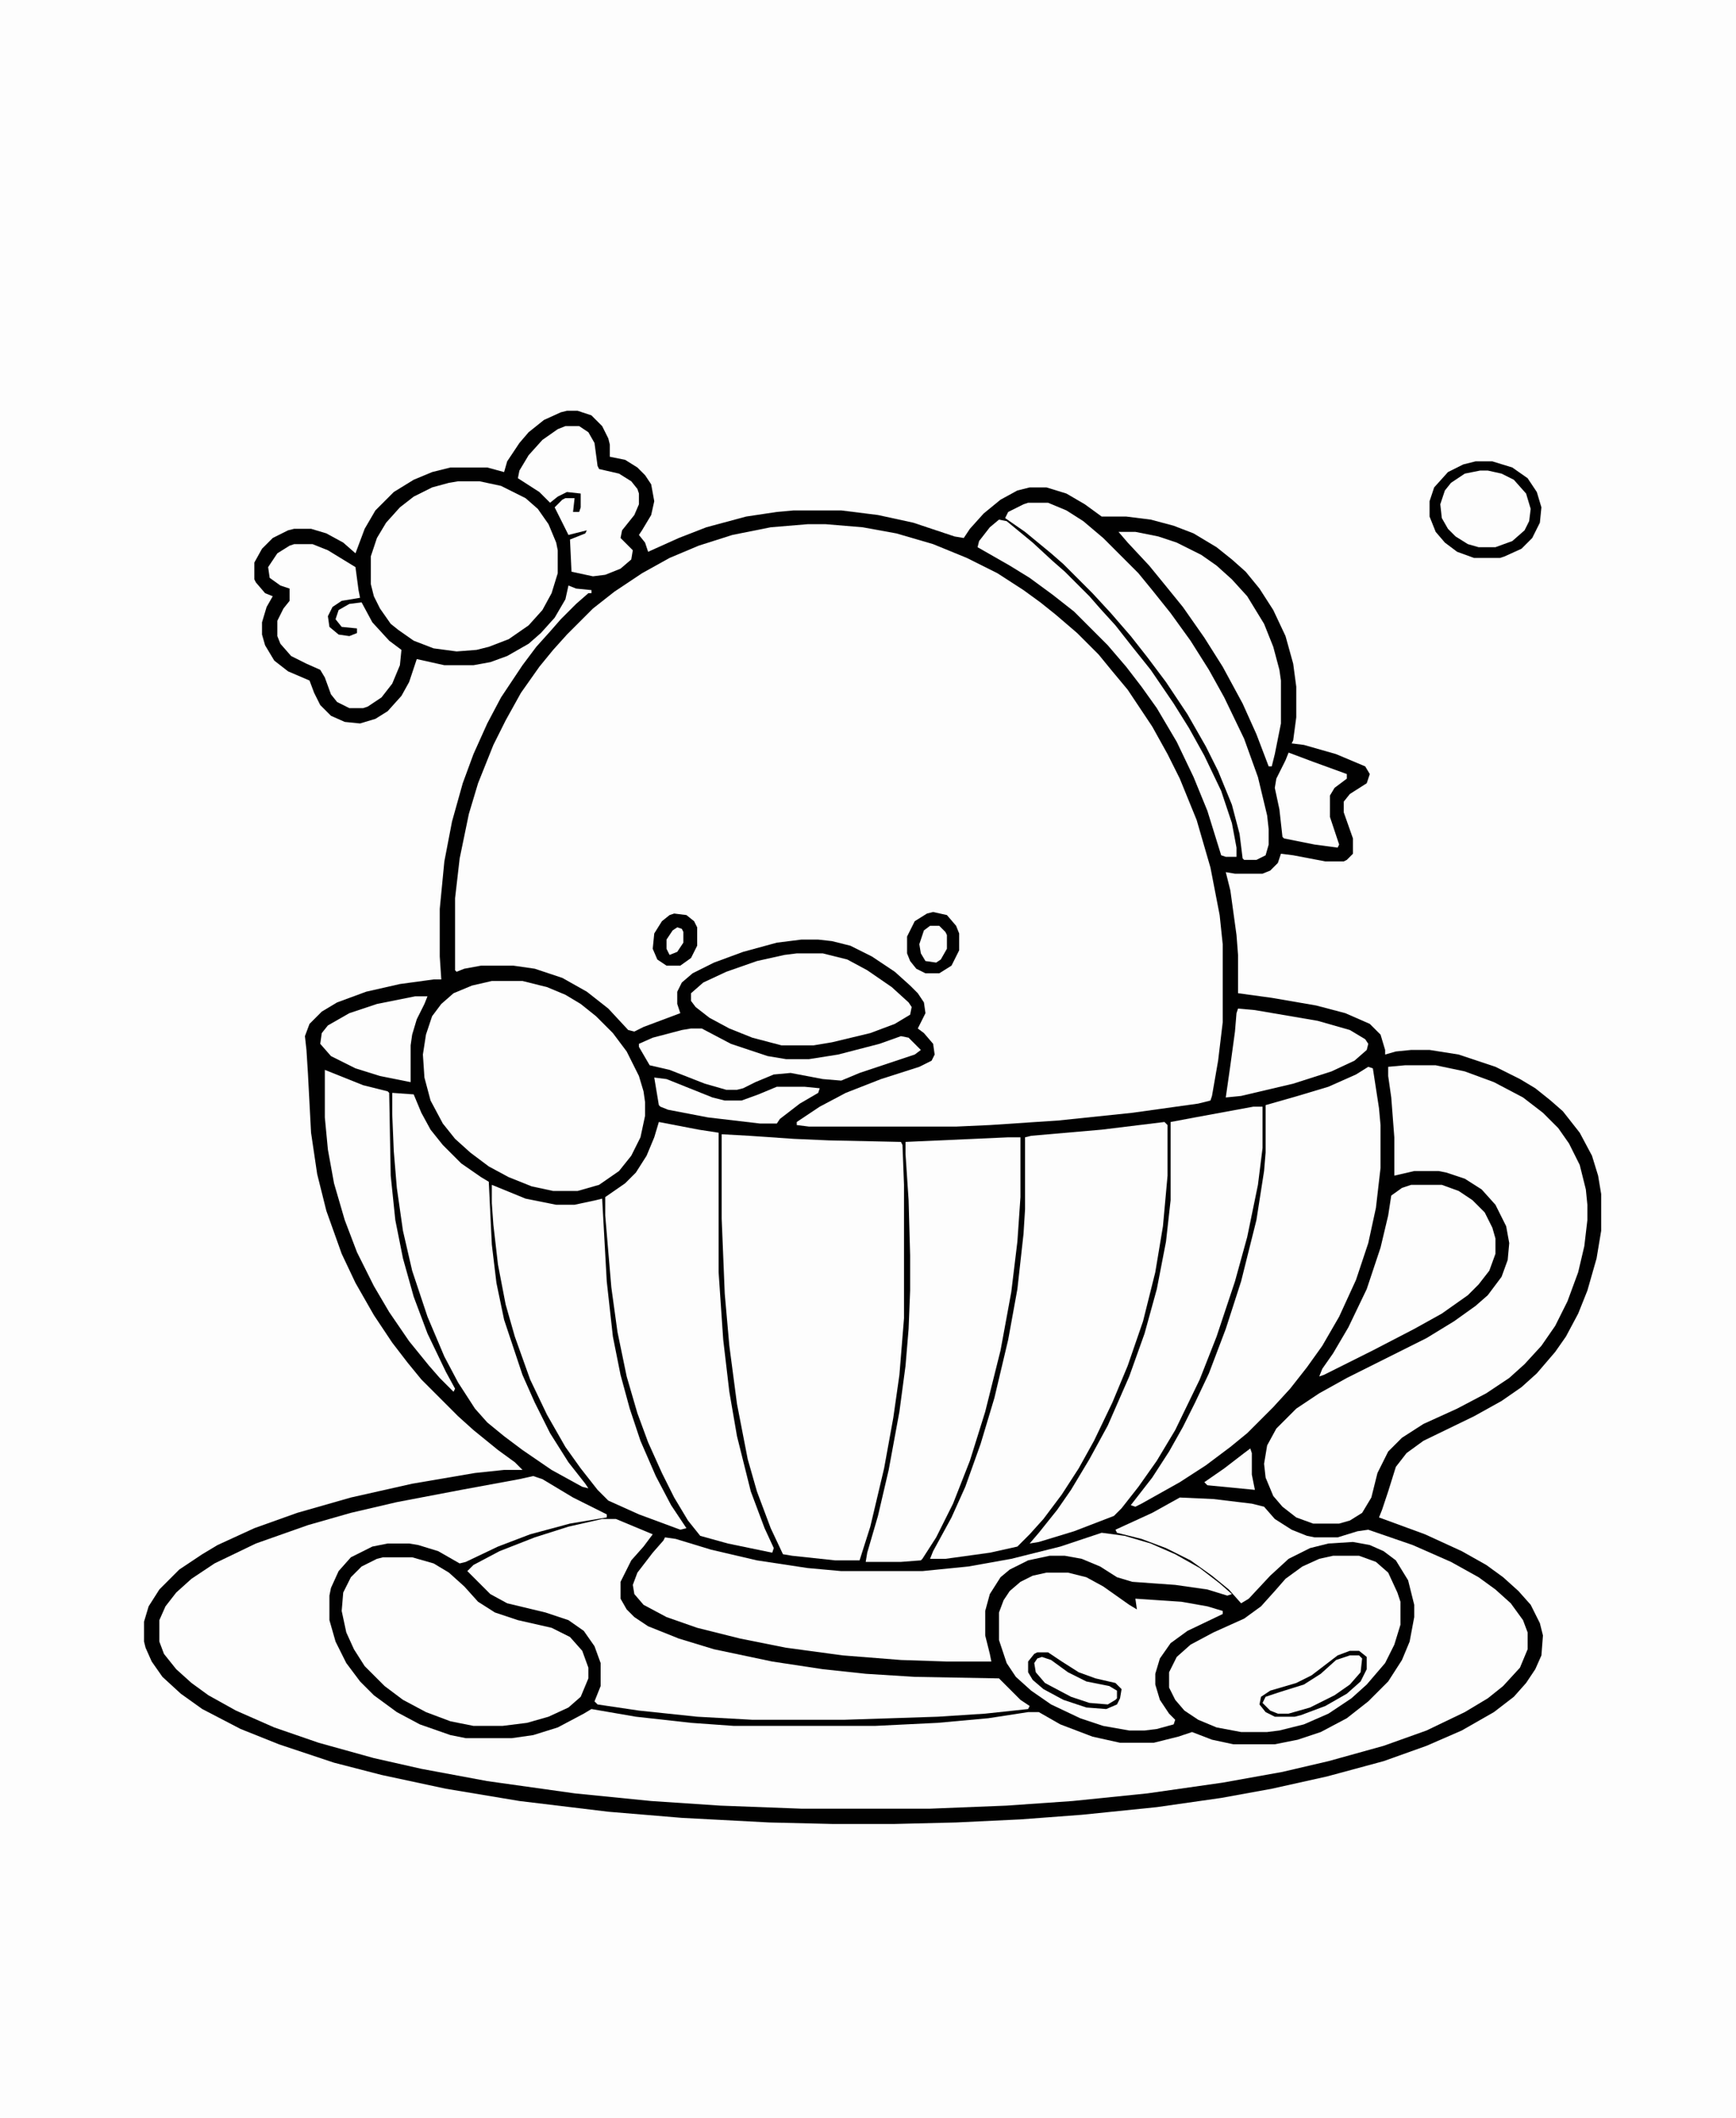 <svg xmlns="http://www.w3.org/2000/svg" version="1.1" viewBox="0 0 1133 1382" width="1133" height="1382"><path transform="translate(0)" d="m0 0h1133v1382h-1133z" fill="#FDFDFD"></path><path transform="translate(370,268)" d="m0 0h7l9 3 7 7 4 8 1 4v8l10 2 8 5 5 5 4 6 2 11-2 9-6 10-2 3 4 5 2 6 20-9 18-7 26-7 20-3 11-1h31l24 3 23 5 27 9 6 1 4-6 9-10 11-9 11-6 8-2h11l13 4 12 7 11 8h16l16 2 15 4 13 5 15 9 10 8 9 8 9 11 9 14 8 17 5 18 2 15v20l-2 15-1 2 8 1 21 6 19 8 3 5-2 6-11 7-4 5v7l6 17v10l-4 4-2 1h-12l-21-4-8-1-2 6-5 5-5 2h-18l-6-1 3 12 4 29 1 13v25l22 3 29 5 19 5 16 7 7 7 3 10v3l7-2 10-1h12l19 3 24 8 16 8 10 6 10 8 8 7 11 14 8 15 4 13 2 12v24l-3 18-6 21-6 15-8 15-7 10-12 14-10 9-13 9-18 10-33 16-11 8-7 9-5 16-4 12-2 5 30 11 24 11 16 9 11 8 10 9 8 9 6 12 2 8-1 13-4 9-6 9-8 9-13 10-21 12-23 10-28 10-37 10-36 8-33 6-42 6-49 5-40 3-42 2-41 1h-39l-42-1-57-3-48-4-58-7-48-8-42-9-31-8-36-12-25-10-25-13-14-10-12-11-7-10-4-9-1-4v-13l3-10 7-11 13-13 15-10 10-6 24-11 28-10 35-10 40-9 41-7 19-2h12l-5-5-11-8-16-13-10-9-24-24-9-11-10-13-12-18-12-21-9-19-10-28-6-24-4-27-2-38-1-16-1-9 3-8 8-8 10-6 19-7 22-5 22-3h5l-1-15v-31l3-31 5-26 7-25 7-19 9-20 9-17 14-21 9-12 9-10 7-8 10-10 8-7h2v-2l-10-1-5-2-2 9-7 12-9 10-8 7-14 8-11 4-11 2h-19l-18-4-5 15-5 9-9 10-8 5-10 3-10-1-9-4-7-7-4-8-3-8-14-6-9-7-6-10-2-7v-8l3-10 4-7-5-2-6-7-1-2v-11l5-9 7-7 10-5 4-1h11l10 3 11 6 8 7 6-16 7-12 12-12 13-8 12-5 12-3h24l11 3 2-7 8-12 6-7 10-8 11-5z" fill="#010101"></path><path transform="translate(527,342)" d="m0 0h12l24 2 22 4 24 7 22 9 20 10 17 11 11 8 10 8 14 12 14 14 9 11 10 12 16 24 10 18 8 16 11 27 9 31 6 31 2 19v51l-3 25-4 23-1 3-8 2-43 6-48 5-45 3-22 1h-96l-8-1v-2l15-10 17-9 23-9 25-8 8-4 2-4-1-7-6-7-4-3 5-10-1-7-4-6-5-5-10-9-15-10-14-7-12-3-9-1h-11l-16 2-22 6-19 7-14 7-7 6-3 6v8l2 6-24 9-6 3-4-1-13-14-14-11-16-9-18-6-14-2h-21l-11 2-5 2-1-1v-47l3-26 6-29 6-20 10-25 8-16 10-18 12-17 9-11 9-10 17-17 14-11 18-12 18-10 19-8 22-7 25-5z" fill="#FDFDFD"></path><path transform="translate(348,963)" d="m0 0 6 2 20 12 22 11v2l-24 4-26 7-21 8-21 10-4 1-14-8-13-4-6-1h-14l-10 2-14 7-8 9-5 11-1 5v16l4 14 7 14 9 12 9 9 15 11 15 8 20 7 10 2h30l14-2 16-5 17-9 5-3 29 5 36 4 28 2h92l41-2 33-3 26-4h7l14 8 21 8 18 4h22l16-4 9-3 13 5 14 3h27l15-3 15-5 17-9 14-11 13-13 9-14 5-12 3-16v-8l-4-16-8-13-8-6-9-4-11-2-16 1-12 3-14 7-12 11-14 15-5 3-8-9-11-9-14-10-16-8-16-6-16-4-1-2 24-11 18-10 22 1 25 3 8 2 7 8 11 7 10 4 5 1h15l13-4 7-1 29 10 25 11 18 10 11 8 10 9 8 11 3 8v11l-5 12-11 12-10 8-15 9-25 12-28 10-36 10-30 7-39 7-49 7-49 5-43 3-50 2h-84l-53-2-45-3-50-5-57-8-43-8-31-7-36-10-29-10-25-11-18-10-11-8-10-9-8-10-3-8v-14l4-9 7-9 10-9 15-10 27-13 34-12 28-8 30-7 42-8 38-7z" fill="#FDFDFD"></path><path transform="translate(471,740)" d="m0 0 18 1 29 2 23 1 47 1 1 2 1 26v87l-3 37-4 28-6 33-9 38-7 22h-16l-28-3-6-1-8-17-9-24-6-21-7-36-5-38-3-34-2-49z" fill="#FDFDFD"></path><path transform="translate(917,695)" d="m0 0h20l19 4 19 7 19 10 13 10 10 10 7 10 7 14 4 16 1 10v10l-2 17-4 17-7 19-8 16-9 13-11 12-10 9-15 10-19 10-22 10-14 9-9 9-7 14-4 16-6 10-8 5-7 2h-17l-11-4-9-7-6-7-5-12-1-9 2-12 6-11 13-13 15-10 18-10 52-26 18-11 14-10 8-7 9-12 4-11 1-11-2-11-7-14-9-10-11-7-12-4-5-1h-16l-13 3v-25l-2-26-2-14v-6z" fill="#FDFDFD"></path><path transform="translate(760,732)" d="m0 0 2 2v33l-3 33-5 30-8 32-10 29-10 24-12 25-10 18-11 17-12 16-9 10-8 8-18 4-29 4h-10l2-5 12-22 9-20 10-28 9-30 9-38 6-33 4-36 1-16v-47l4-1 46-4z" fill="#FDFDFD"></path><path transform="translate(893,696)" d="m0 0 3 1 4 26 1 11v28l-3 26-5 23-8 24-11 24-11 19-10 14-11 14-11 12-17 17-11 9-16 12-17 11-25 14-4 2-3-1 14-18 11-17 9-16 8-16 9-19 11-29 10-31 10-40 5-32 1-12v-31l21-6 20-6 18-8z" fill="#FDFDFD"></path><path transform="translate(430,732)" d="m0 0 26 5 13 2v91l3 44 4 34 5 29 9 36 9 24 6 13-1 3-29-6-18-5-8-10-9-15-8-16-9-20-7-19-7-24-6-29-4-29-4-47v-12l13-9 7-7 7-11 5-12z" fill="#FDFDFD"></path><path transform="translate(658,742)" d="m0 0h8v39l-2 29-4 33-7 38-10 40-10 32-11 28-11 22-9 14-1 1-13 1h-23l1-6 7-24 7-30 7-38 4-30 2-24 1-25v-23l-1-36-2-30v-8z" fill="#FDFDFD"></path><path transform="translate(321,640)" d="m0 0h20l16 4 12 5 10 6 10 8 11 11 9 12 8 16 3 10 1 7v9l-3 14-6 12-8 10-13 9-14 4h-16l-14-3-15-6-13-7-12-9-10-9-8-10-8-15-4-15-1-15 2-13 4-12 6-8 8-7 12-5z" fill="#FDFDFD"></path><path transform="translate(393,991)" d="m0 0h9l24 10-6 8-8 9-7 14v11l4 7 5 5 9 6 20 8 23 7 38 8 33 5 28 3 32 2 55 1 14 14 6 4-1 2-28 3-31 2-61 2h-60l-36-2-38-4-27-4-2-2 4-10v-15l-4-11-7-10-10-7-15-5-25-6-11-6-15-15 4-4 17-9 23-9 22-7z" fill="#FDFDFD"></path><path transform="translate(719 1e3)" d="m0 0 15 2 17 5 16 7 16 9 13 10 8 7-3 1-13-4-21-3-28-2-10-3-11-7-12-5-11-2h-10l-14 3-12 6-6 5-7 11-3 11v16l3 12 1 5h-29l-30-1-38-3-37-5-30-6-28-7-20-7-15-8-6-7-1-6 3-8 10-13 7-8 1-2 7 1 23 7 30 7 33 5 22 2h53l30-3 28-5 32-8z" fill="#FDFDFD"></path><path transform="translate(818,722)" d="m0 0h6v27l-3 24-7 34-8 29-12 36-11 28-16 33-12 20-12 17-11 14-5 5-26 10-23 7-6 1 6-7 12-15 9-13 12-20 12-22 14-32 10-28 8-29 6-31 3-27v-51l16-3z" fill="#FDFDFD"></path><path transform="translate(321,773)" d="m0 0 22 9 20 4h12l14-3 4-1 3 54 4 36 5 25 6 22 7 21 10 23 10 19 10 15-4 1-27-10-20-9-7-7-11-14-10-14-12-21-11-23-10-28-6-21-5-26-3-26-1-14z" fill="#FDFDFD"></path><path transform="translate(250,1016)" d="m0 0h19l14 4 10 6 10 9 9 10 11 7 15 5 22 5 12 6 8 9 4 11v7l-5 12-8 7-13 6-14 4-16 2h-19l-15-3-16-6-15-8-12-9-13-13-7-11-5-11-3-14 1-12 5-10 7-7 10-5z" fill="#FDFDFD"></path><path transform="translate(870,1015)" d="m0 0h17l11 4 8 7 6 13 2 6v15l-4 13-6 12-12 14-10 9-15 10-16 7-16 4-8 1h-17l-16-3-12-5-9-6-6-7-4-8v-10l5-10 9-8 15-8 20-9 11-8 9-10 7-8 11-8 11-5z" fill="#FDFDFD"></path><path transform="translate(299,314)" d="m0 0h14l14 3 16 8 8 7 7 10 5 12 1 5v15l-4 13-6 11-9 10-13 9-13 5-8 2-13 1-15-2-13-5-10-7-5-4-7-10-4-8-2-8v-18l4-12 6-10 9-10 9-7 12-6 11-3z" fill="#FDFDFD"></path><path transform="translate(256,713)" d="m0 0 14 1 5 12 6 11 8 10 12 12 13 9 5 3 2 41 3 25 5 24 12 36 8 18 10 20 12 19 11 14 2 3-4-1-20-11-19-13-12-9-11-9-8-9-11-17-9-17-11-26-10-30-6-26-4-28-2-24-1-24z" fill="#FDFDFD"></path><path transform="translate(683,1026)" d="m0 0h14l12 3 11 6 17 12 5 3-1-7 30 2 17 3 10 3v2l-23 11-11 8-7 10-3 10v7l3 10 6 9 4 4-1 3-11 3-8 1h-10l-17-3-15-5-19-9-13-9-10-9-6-9-5-15v-18l3-8 4-6 7-6 8-4z" fill="#FDFDFD"></path><path transform="translate(671,328)" d="m0 0h13l12 5 11 7 13 11 23 23 9 11 12 15 13 18 12 19 10 18 13 27 9 25 6 25 1 9v10l-2 7-6 3h-8l-1-1-2-16-5-19-9-22-8-16-12-21-14-21-12-16-11-14-13-15-12-13-19-19-8-7-17-14-13-9 2-4 10-5z" fill="#FDFDFD"></path><path transform="translate(921,773)" d="m0 0h20l11 4 9 6 8 8 5 10 2 7v10l-4 11-7 9-7 7-17 12-18 10-27 14-32 16-3 1 2-5 7-10 10-17 12-25 9-27 5-21 2-13 7-5z" fill="#FDFDFD"></path><path transform="translate(520,622)" d="m0 0h17l16 4 13 7 16 11 11 10 2 3-1 5-10 6-16 6-25 6-12 2h-21l-19-5-15-6-13-7-9-7-3-4v-5l8-7 15-7 20-7 18-4z" fill="#FDFDFD"></path><path transform="translate(212,698)" d="m0 0 25 10 16 4 1 1 1 54 3 29 5 25 7 25 9 24 12 25 6 11-1 2-9-9-7-8-13-16-13-19-10-17-11-22-8-21-7-24-4-22-2-21z" fill="#FDFDFD"></path><path transform="translate(192,355)" d="m0 0h12l10 4 18 11 2 15 1 5-12 2-6 4-3 6 1 7 6 5 7 1 5-2v-3l-10-1-4-5 2-6 7-4 8-1 7 13 11 12 8 6-1 10-5 12-7 9-9 6-3 1h-9l-8-4-4-5-4-11-3-5-9-4-10-5-7-8-2-5v-10l4-8 4-5v-8l-6-2-7-5-1-7 6-9 8-5z" fill="#FDFDFD"></path><path transform="translate(730,347)" d="m0 0h11l15 3 12 4 16 8 10 7 10 9 10 11 11 18 6 15 4 15 1 7v28l-4 20-2 8h-2l-8-21-9-20-13-24-12-19-14-20-13-16-9-11-14-15z" fill="#FDFDFD"></path><path transform="translate(369,278)" d="m0 0h9l6 4 4 7 2 15 1 2 13 3 8 5 4 5 1 3v7l-3 7-8 10-1 5 8 8-1 6-7 6-10 4-8 1-14-3-1-21 10-4 1-2-12 3-9-18 5-5 2-1h6l-1 9h4l1-3v-9l-9-1-6 3-5 4-7-7-14-9 1-5 6-10 9-10 10-7z" fill="#FDFDFD"></path><path transform="translate(652,339)" d="m0 0 5 1 17 14 13 12 8 7 16 16 7 8 10 11 11 14 12 15 15 22 10 16 10 18 11 23 7 21 3 16v6h-7l-3-1-9-29-9-22-11-23-13-22-10-14-10-13-12-14-22-22-14-11-15-11-13-8-21-12 1-4 7-9z" fill="#FDFDFD"></path><path transform="translate(808,658)" d="m0 0 11 1 41 7 21 6 10 6 2 3-1 4-8 7-15 7-25 8-34 8-10 1 3-21 3-22 1-12z" fill="#FDFDFD"></path><path transform="translate(451,671)" d="m0 0h7l19 10 24 8 12 2h15l19-3 27-7 14-5 5 1 8 8-4 3-36 12-12 5-12-1-21-4-11 1-12 5-8 4-4 1h-7l-14-4-23-9-13-3-7-12v-2l9-4 19-5z" fill="#FDFDFD"></path><path transform="translate(271,650)" d="m0 0h8l-2 5-5 10-3 10-1 7v24l-20-4-16-5-16-8-7-8 1-7 4-5 14-8 18-6z" fill="#FDFDFD"></path><path transform="translate(966,307)" d="m0 0 10 1 10 4 8 7 4 8 1 7-2 8-4 6-6 5-11 4h-11l-11-4-7-5-5-7-2-8 1-9 5-8 8-6 5-2z" fill="#FDFDFD"></path><path transform="translate(841,491)" d="m0 0 16 6 22 8v3l-8 6-3 5v14l6 18-1 2-15-2-20-4-1-1-2-18-3-14 1-6 6-12z" fill="#FDFDFD"></path><path transform="translate(427,703)" d="m0 0 8 1 30 12 8 2h11l11-4 12-5h18l10 1-1 3-12 7-13 10-2 3h-11l-34-4-26-5-5-2-1-1z" fill="#FDFDFD"></path><path transform="translate(963,301)" d="m0 0h11l13 4 10 7 6 9 3 10-1 10-5 10-7 7-11 5-3 1h-17l-11-4-8-6-6-7-4-10v-10l3-9 9-10 10-5zm3 6-10 2-9 6-4 5-3 9 1 9 4 7 5 5 8 5 7 2h11l11-4 8-7 3-6 1-8-3-10-8-9-8-4-9-2z" fill="#010101"></path><path transform="translate(609,595)" d="m0 0 9 2 6 7 2 5v11l-5 10-8 5h-9l-6-3-4-5-2-5v-11l5-10 8-5z" fill="#010101"></path><path transform="translate(881,1080)" d="m0 0h6l2 2-1 9-7 8-10 7-16 8-14 4h-7l-8-4-2-4 4-4 18-5 10-5 18-14z" fill="#FDFDFD"></path><path transform="translate(440,596)" d="m0 0 8 1 5 4 2 4v12l-4 8-7 5h-9l-6-4-3-7 1-10 5-8 5-4z" fill="#010101"></path><path transform="translate(680,1081)" d="m0 0 6 2 14 10 12 5 15 3 2 2v5l-3 3-9 1-12-3-12-5-11-6-6-7-1-6 2-3z" fill="#FDFDFD"></path><path transform="translate(677,1078)" d="m0 0h7l9 6 11 7 11 4 13 3 4 4-1 6-2 4-7 3-13-1-15-5-13-7-7-6-3-5v-7l4-5zm3 3-3 1-2 3 1 6 6 7 17 9 12 4 12 1 5-3 1-1v-5l-5-3-15-3-12-6-11-8z" fill="#010101"></path><path transform="translate(881,1077)" d="m0 0h6l5 4v8l-4 8-9 8-14 8-16 6-4 1h-13l-6-3-4-5 1-5 6-4 17-5 10-5 17-13zm0 3-9 3-10 9-11 7-16 5-9 3-2 4 5 5 5 2h7l14-4 16-8 10-7 7-8 1-9-2-2z" fill="#010101"></path><path transform="translate(816,945)" d="m0 0 1 3v14l2 10-31-3-2-2 13-9 13-10z" fill="#FDFDFD"></path><path transform="translate(607,604)" d="m0 0h6l4 4 1 2v9l-4 7-3 2-7-1-3-5-1-6 3-9z" fill="#FDFDFD"></path><path transform="translate(442,605)" d="m0 0 3 1 1 2v7l-4 6-5 2-2-4v-6l4-6z" fill="#FDFDFD"></path></svg>